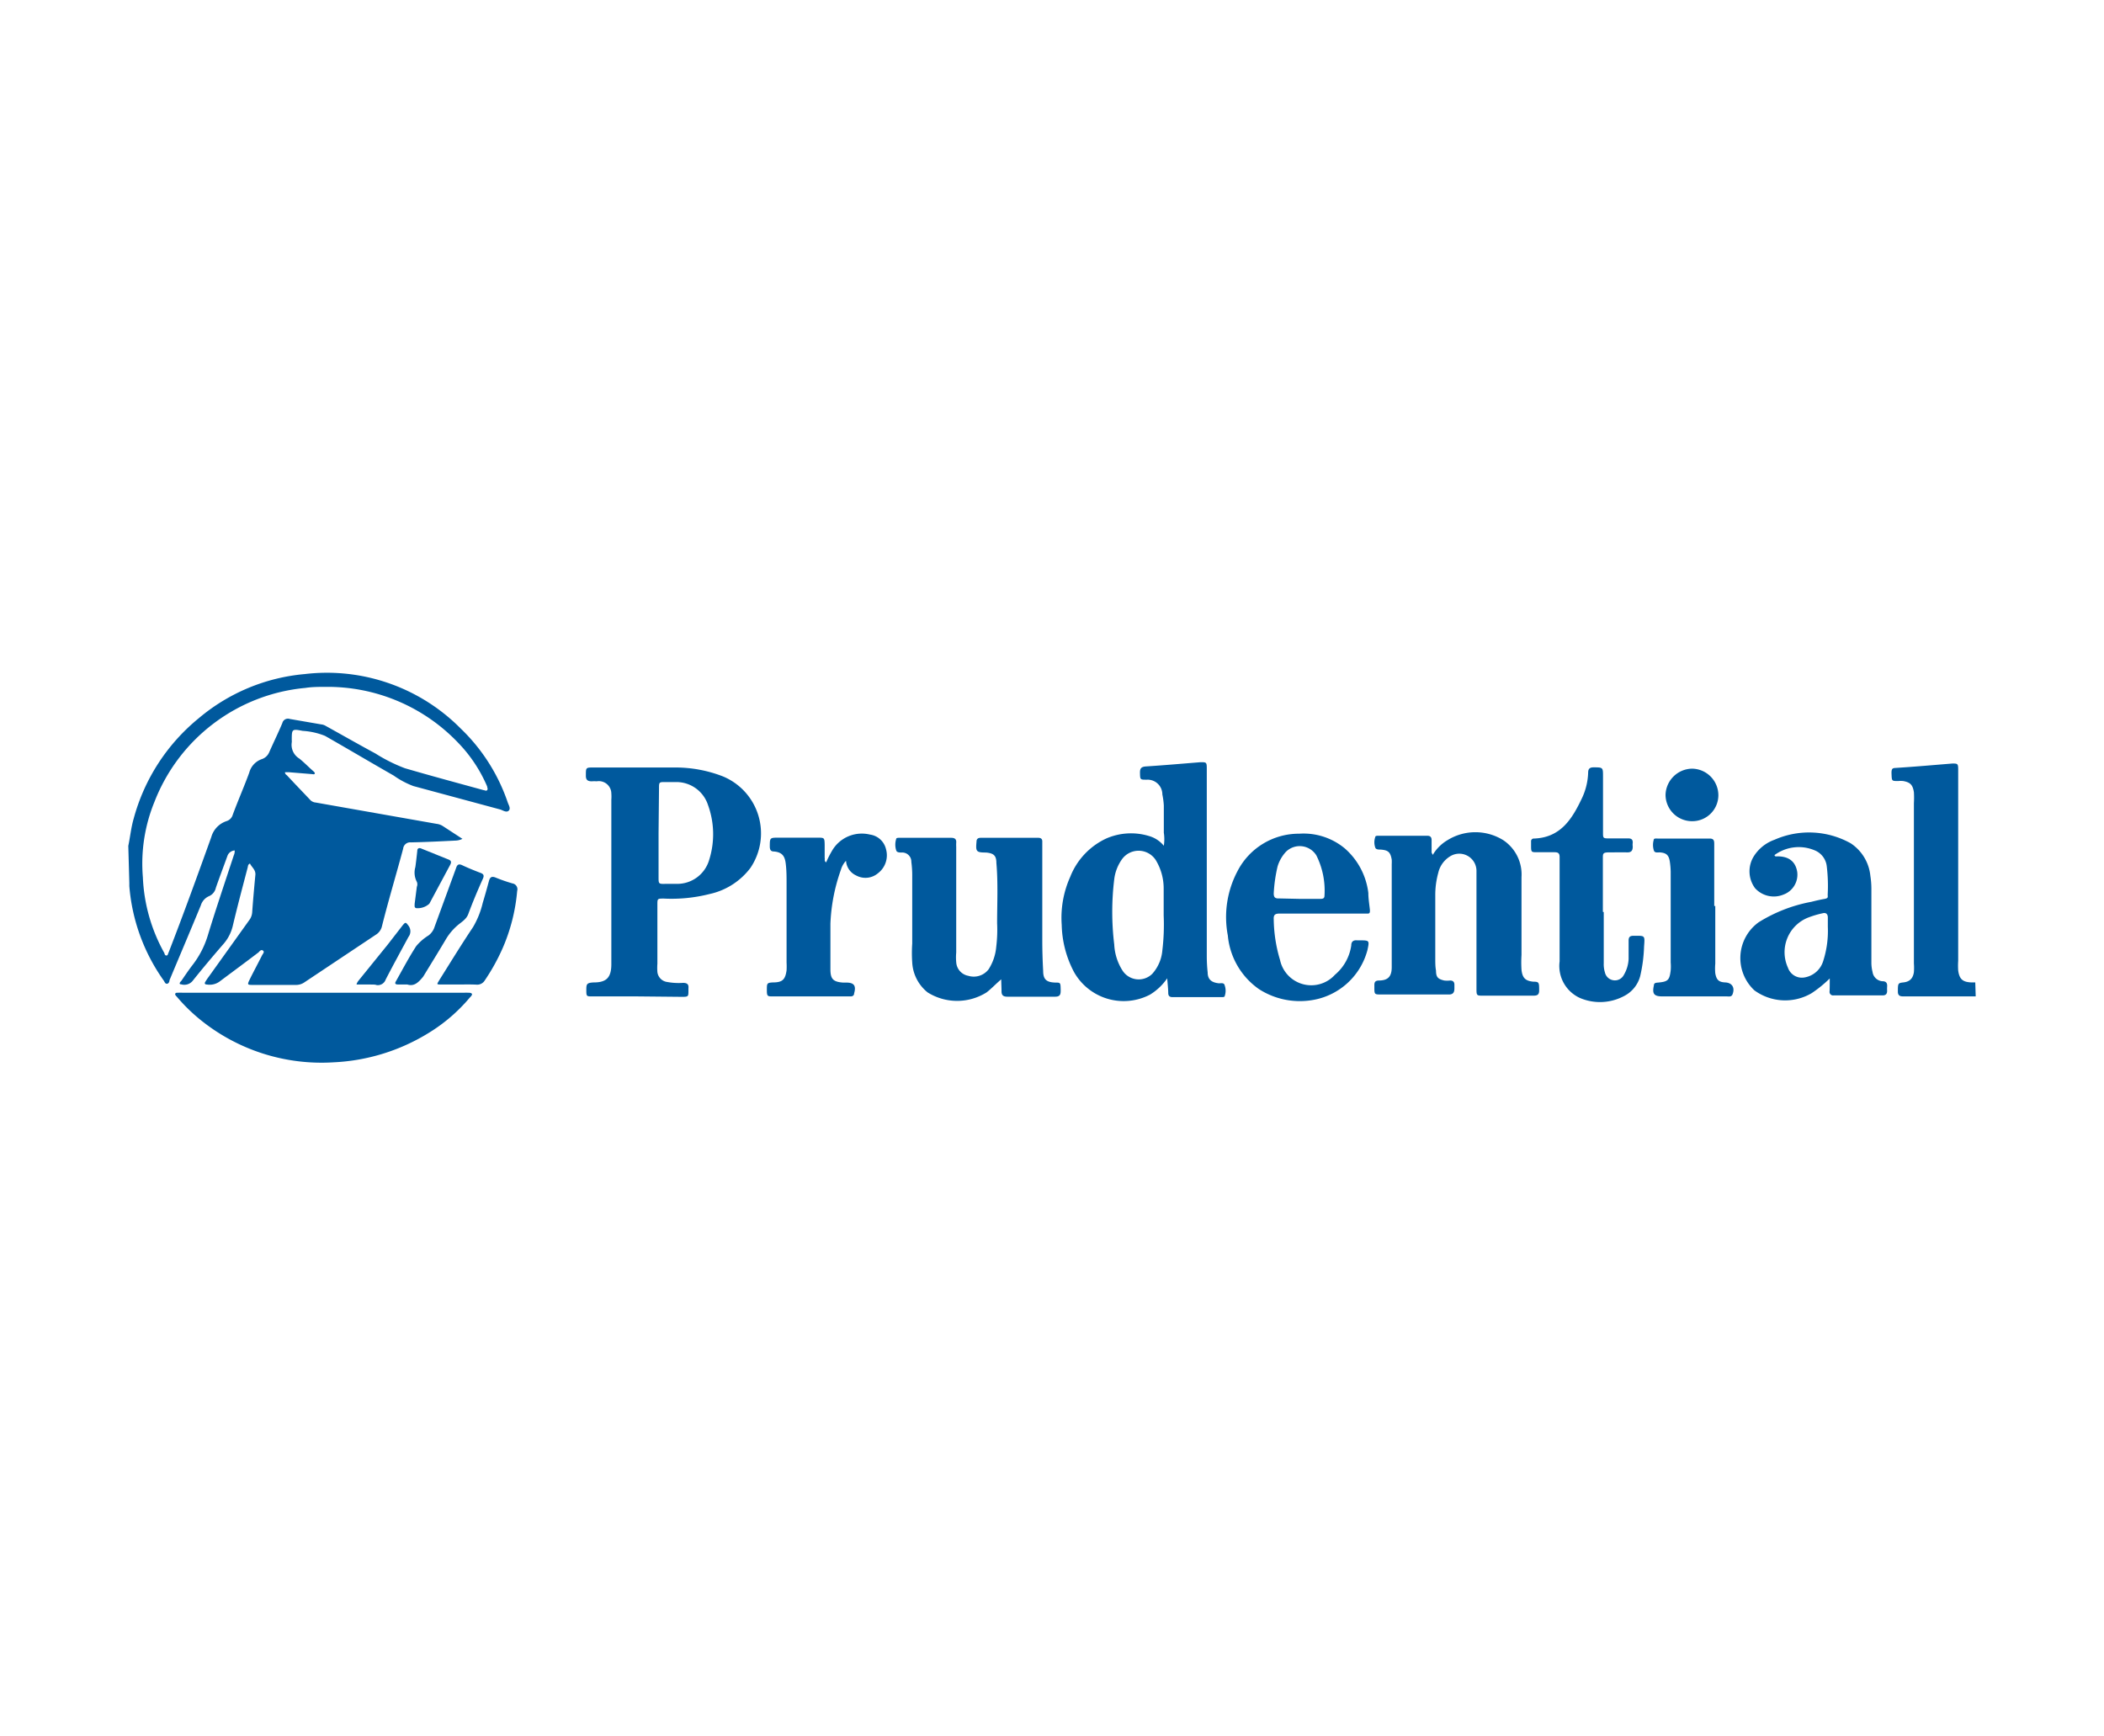<svg id="Layer_1" data-name="Layer 1" xmlns="http://www.w3.org/2000/svg" viewBox="0 0 143 118"><defs><style>.cls-1{fill:#00599d;}</style></defs><title>partners</title><g id="f2Vct2"><path class="cls-1" d="M8.72,57.5c.13-.62.19-1.26.37-1.87a13.26,13.26,0,0,1,4.42-6.81,12.92,12.92,0,0,1,7.2-3,12.79,12.79,0,0,1,10.6,3.7,12.54,12.54,0,0,1,3.19,5c.06.19.23.43.08.58s-.37,0-.56-.07l-5.93-1.6a5.85,5.85,0,0,1-1.33-.71c-1.56-.89-3.11-1.81-4.67-2.7a4.87,4.87,0,0,0-1.52-.34c-.73-.14-.74-.13-.74.63a.75.75,0,0,1,0,.15,1.09,1.09,0,0,0,.51,1.1c.34.27.64.59,1,.9a.47.47,0,0,1,.06.09c0,.11-.12.08-.19.07l-1.59-.13c-.08,0-.18,0-.23,0s0,.15.1.2c.53.57,1.07,1.13,1.6,1.69a.56.56,0,0,0,.36.17L29.67,56a1,1,0,0,1,.44.16l1.32.86a1.16,1.16,0,0,1-.5.12c-1,.05-2,.1-3,.12a.48.48,0,0,0-.53.43c-.47,1.76-1,3.51-1.44,5.27a.92.92,0,0,1-.42.58l-4.83,3.22a1,1,0,0,1-.61.19H17.23c-.43,0-.44,0-.24-.41s.56-1.08.83-1.62c.05-.09.17-.21.06-.3s-.21,0-.3.11c-.89.68-1.79,1.34-2.67,2a1.16,1.16,0,0,1-.86.19c-.14,0-.16-.09-.09-.19a4,4,0,0,1,.23-.34l2.74-3.83a1,1,0,0,0,.21-.54c.06-.87.14-1.73.22-2.59,0-.33-.25-.48-.37-.73-.15.06-.13.18-.16.28-.34,1.3-.69,2.61-1,3.92a2.89,2.89,0,0,1-.68,1.31c-.71.82-1.4,1.64-2.07,2.48a.73.73,0,0,1-.76.22c-.19,0-.09-.15,0-.23.24-.35.48-.71.74-1.05a6.23,6.23,0,0,0,1.05-2c.56-1.84,1.18-3.66,1.78-5.49a.67.67,0,0,0,.06-.33.56.56,0,0,0-.5.39c-.26.72-.53,1.43-.78,2.15a.8.8,0,0,1-.45.56,1,1,0,0,0-.57.63c-.7,1.7-1.42,3.39-2.13,5.09,0,.09-.05.23-.17.24s-.16-.12-.21-.2a12.84,12.84,0,0,1-2.35-6.44c0-.07,0-.14,0-.21ZM22.11,46.69c-.45,0-.9,0-1.35.07A12.21,12.21,0,0,0,10.5,54.5a11.08,11.08,0,0,0-.79,5.13,11.52,11.52,0,0,0,1.47,5.17c0,.06.05.16.14.15s.09-.1.12-.16l.06-.15c1-2.58,1.93-5.15,2.86-7.74a1.6,1.6,0,0,1,1.05-1.09.63.63,0,0,0,.41-.43c.37-1,.77-1.9,1.12-2.86a1.33,1.33,0,0,1,.83-.91.84.84,0,0,0,.52-.46c.29-.66.61-1.31.9-2a.39.39,0,0,1,.5-.28l2.14.37a.76.76,0,0,1,.32.11c1.12.62,2.24,1.26,3.37,1.87a10.92,10.92,0,0,0,2,1c1.78.52,3.57,1,5.35,1.49.08,0,.17.08.24,0s0-.17,0-.25a9.77,9.77,0,0,0-2-3A12.25,12.25,0,0,0,22.11,46.69Z"/><path class="cls-1" d="M134.28,67.73h-4.86c-.21,0-.42,0-.43-.3,0-.58,0-.61.37-.65s.65-.21.72-.7a4,4,0,0,0,0-.59V54.6a6.3,6.3,0,0,0,0-.75c-.08-.5-.24-.67-.73-.76a2,2,0,0,0-.34,0c-.44,0-.43,0-.45-.47s.11-.4.42-.43c1.24-.08,2.48-.19,3.71-.29.35,0,.4,0,.4.4V65.31a4.79,4.79,0,0,0,0,.66c.08.59.31.79.91.81h.25Z"/><path class="cls-1" d="M79.33,66.5a3.83,3.83,0,0,1-1.17,1.11A3.87,3.87,0,0,1,73,66.08a7.17,7.17,0,0,1-.84-3.21,6.8,6.8,0,0,1,.58-3.27A4.81,4.81,0,0,1,75.18,57a4.2,4.2,0,0,1,2.92-.17,2,2,0,0,1,1,.66,2.94,2.94,0,0,0,0-.89c0-.62,0-1.24,0-1.85A5.16,5.16,0,0,0,79,54a1,1,0,0,0-1.06-1c-.46,0-.45,0-.46-.49,0-.27.08-.38.37-.41,1.25-.08,2.5-.19,3.75-.29.38,0,.42,0,.42.41V65a10.14,10.14,0,0,0,.06,1.1c0,.48.27.69.77.74.14,0,.35-.06.39.15a1.08,1.08,0,0,1,0,.71c0,.09-.17.08-.26.08H79.7c-.22,0-.3-.09-.3-.3S79.36,66.87,79.33,66.5Zm-.24-4.28c0-.61,0-1.21,0-1.82a3.71,3.71,0,0,0-.54-1.94,1.39,1.39,0,0,0-2.33,0,2.94,2.94,0,0,0-.49,1.31,18.24,18.24,0,0,0,0,4.43,3.62,3.62,0,0,0,.58,1.8,1.31,1.31,0,0,0,2,.2A2.72,2.72,0,0,0,79,64.6,14.57,14.57,0,0,0,79.09,62.22Z"/><path class="cls-1" d="M43.33,67.73H40.26c-.39,0-.41,0-.41-.41s0-.52.52-.54c.85,0,1.17-.34,1.18-1.2V54.35a2.73,2.73,0,0,0,0-.41.85.85,0,0,0-1-.83,1.71,1.71,0,0,0-.32,0c-.31,0-.42-.11-.41-.42,0-.52,0-.52.53-.52h5.55a8.88,8.88,0,0,1,3.22.6A4.19,4.19,0,0,1,51,59a4.74,4.74,0,0,1-2.77,1.77,10.51,10.51,0,0,1-3.11.31c-.44,0-.44,0-.44.43v4a3.6,3.6,0,0,0,0,.56.77.77,0,0,0,.67.68,4.28,4.28,0,0,0,1.07.06c.26,0,.4.08.37.36,0,0,0,.1,0,.16,0,.4,0,.43-.42.43Zm1.43-11.11v3c0,.46,0,.47.47.46.26,0,.52,0,.78,0a2.26,2.26,0,0,0,2.19-1.63,5.81,5.81,0,0,0-.08-3.73A2.26,2.26,0,0,0,46,53.16h-.78c-.42,0-.43,0-.43.42Z"/><path class="cls-1" d="M97.38,58.11a2.82,2.82,0,0,1,1-1,3.59,3.59,0,0,1,3.79,0,2.8,2.8,0,0,1,1.24,2.51c0,1.77,0,3.53,0,5.3a7.79,7.79,0,0,0,0,1c.06.55.26.76.81.81.39,0,.39.06.39.6,0,.34-.19.35-.44.35h-3.36c-.44,0-.46,0-.46-.46,0-2.45,0-4.89,0-7.34,0-.22,0-.44,0-.66a1.17,1.17,0,0,0-1.81-1,1.78,1.78,0,0,0-.79,1.12,5.62,5.62,0,0,0-.2,1.52c0,1.45,0,2.89,0,4.33,0,.26,0,.52.05.79,0,.44.13.57.56.67a1.8,1.8,0,0,0,.4,0c.2,0,.29.1.29.29v.25c0,.3-.12.42-.41.41-.82,0-1.63,0-2.45,0H93.88c-.46,0-.47,0-.47-.48v-.16c0-.21.07-.3.29-.31.64,0,.89-.27.89-.91,0-2.34,0-4.67,0-7a3,3,0,0,0,0-.31c-.09-.51-.24-.64-.75-.68-.14,0-.33,0-.37-.14a1.08,1.08,0,0,1,0-.71c0-.1.16-.09.25-.09H97c.21,0,.3.09.3.3s0,.56,0,.84Z"/><path class="cls-1" d="M68.05,66.57c-.37.31-.66.63-1,.89a3.77,3.77,0,0,1-4,0A2.79,2.79,0,0,1,62,65.42,9.21,9.21,0,0,1,62,64.14V59.59a6.85,6.85,0,0,0-.06-1,.62.62,0,0,0-.66-.64c-.14,0-.33,0-.37-.15a1.27,1.27,0,0,1,0-.77c0-.09.17-.08.26-.08h3.48c.24,0,.36.09.34.33a2.62,2.62,0,0,0,0,.28v7.19a3.49,3.49,0,0,0,0,.65,1,1,0,0,0,.82.93,1.27,1.27,0,0,0,1.38-.44,3.37,3.37,0,0,0,.52-1.53,9.48,9.48,0,0,0,.06-1.6c0-1.37.07-2.74-.05-4.1,0-.51-.19-.66-.7-.71H67c-.66,0-.69-.08-.63-.74,0-.18.1-.26.28-.26h3.92c.18,0,.28.08.27.27v6.65q0,1.06.06,2.13c0,.58.23.77.82.79.36,0,.36,0,.37.49,0,.26,0,.47-.37.47-1.09,0-2.18,0-3.26,0-.28,0-.39-.11-.39-.36S68.05,66.83,68.05,66.57Z"/><path class="cls-1" d="M22,67.48h9.57a1.62,1.62,0,0,1,.22,0c.1,0,.23,0,.28.07s-.07.19-.14.26a11.45,11.45,0,0,1-2.79,2.4,13.48,13.48,0,0,1-6.47,2,13.08,13.08,0,0,1-9.1-2.93A11.94,11.94,0,0,1,12,67.73s-.12-.1-.09-.18.13-.07.2-.07a2.61,2.61,0,0,1,.28,0Z"/><path class="cls-1" d="M124.36,66.51a8.38,8.38,0,0,1-1.23,1,3.55,3.55,0,0,1-3.89-.19,3,3,0,0,1,.29-4.63,10.31,10.31,0,0,1,3.58-1.39c.28-.07.57-.14.86-.19s.26-.11.25-.29a11.06,11.06,0,0,0-.06-1.91,1.33,1.33,0,0,0-.85-1.12,2.78,2.78,0,0,0-2.7.33c0,.12.14.09.2.09.8,0,1.23.38,1.34,1.06a1.44,1.44,0,0,1-.94,1.54,1.72,1.72,0,0,1-1.93-.44,1.93,1.93,0,0,1-.09-2.15,2.75,2.75,0,0,1,1.42-1.14,5.81,5.81,0,0,1,5.17.24,3,3,0,0,1,1.34,2.21,5.88,5.88,0,0,1,.07,1v4.86a2.58,2.58,0,0,0,.08.68.73.73,0,0,0,.68.63c.26,0,.33.15.31.37a2.62,2.62,0,0,0,0,.28c0,.21-.09.31-.3.31h-3.33a.24.24,0,0,1-.28-.28C124.36,67.14,124.36,66.82,124.36,66.51ZM124.23,63c0-.21,0-.42,0-.63s-.1-.36-.36-.29a6.66,6.66,0,0,0-1,.3,2.53,2.53,0,0,0-1.35,3.4,1,1,0,0,0,1.13.66,1.6,1.6,0,0,0,1.27-1.13A6.68,6.68,0,0,0,124.23,63Z"/><path class="cls-1" d="M89.82,62.1c-.95,0-1.9,0-2.85,0-.29,0-.42.07-.4.39A10,10,0,0,0,87,65.26a2.17,2.17,0,0,0,3.73,1,3.2,3.2,0,0,0,1.11-2c0-.26.15-.37.41-.34h.16c.67,0,.67,0,.53.66A4.65,4.65,0,0,1,89.06,68a5.13,5.13,0,0,1-3.5-.77,5,5,0,0,1-2.11-3.64,6.67,6.67,0,0,1,.65-4.36,4.69,4.69,0,0,1,4.2-2.56,4.39,4.39,0,0,1,3.1,1A4.78,4.78,0,0,1,93,60.7c0,.36.06.73.1,1.09s-.07.31-.3.31Zm-1.52-1h1.41c.16,0,.31,0,.31-.22a5.36,5.36,0,0,0-.55-2.73,1.33,1.33,0,0,0-2.07-.25,2.56,2.56,0,0,0-.57,1,10.34,10.34,0,0,0-.26,1.83c0,.27.1.35.35.34Z"/><path class="cls-1" d="M109,62v3.48a1.86,1.86,0,0,0,.08.62.69.69,0,0,0,.56.53.68.68,0,0,0,.72-.35,2.35,2.35,0,0,0,.33-1.1c0-.42,0-.83,0-1.25,0-.23.09-.32.32-.32.8,0,.79-.06.73.73a10.23,10.23,0,0,1-.26,2,2.13,2.13,0,0,1-1.09,1.36,3.47,3.47,0,0,1-3,.14A2.39,2.39,0,0,1,106,65.35c0-2.26,0-4.52,0-6.78,0-.1,0-.21,0-.31,0-.26-.1-.33-.34-.33h-1.19c-.38,0-.41,0-.41-.42,0-.1,0-.21,0-.31a.18.18,0,0,1,.19-.2c1.85-.06,2.63-1.38,3.3-2.81a4.39,4.39,0,0,0,.39-1.67c0-.25.1-.36.36-.36.65,0,.65,0,.65.62v3.8c0,.39,0,.41.4.41h1.32c.21,0,.31.08.3.3a1,1,0,0,0,0,.25c0,.3-.11.41-.4.4s-.82,0-1.23,0-.4.1-.4.4c0,1.21,0,2.42,0,3.64Z"/><path class="cls-1" d="M56.15,58.62a6.79,6.79,0,0,1,.46-.89,2.34,2.34,0,0,1,2.52-1,1.3,1.3,0,0,1,1.09,1,1.53,1.53,0,0,1-.55,1.63,1.32,1.32,0,0,1-1.48.15,1.18,1.18,0,0,1-.69-1,1.51,1.51,0,0,0-.35.62,12.31,12.31,0,0,0-.71,3.65c0,1,0,2.07,0,3.11,0,.66.19.85.85.9h.22c.54,0,.69.21.54.74,0,.12-.08.19-.21.2h-5.3c-.38,0-.42,0-.42-.44s0-.49.41-.51c.65,0,.84-.19.93-.82a4.84,4.84,0,0,0,0-.53c0-1.79,0-3.58,0-5.37,0-.46,0-.92-.06-1.38s-.22-.75-.79-.8c-.22,0-.28-.11-.29-.31,0-.63,0-.63.6-.63h2.64c.47,0,.48,0,.49.49,0,.3,0,.59,0,.88C56.08,58.41,56,58.52,56.15,58.62Z"/><path class="cls-1" d="M116.58,61.58v3.93a3.56,3.56,0,0,0,0,.65c.08.45.24.6.68.62s.67.33.5.79c-.07.21-.25.16-.4.16H113c-.59,0-.72-.17-.59-.76,0-.16.15-.17.28-.18.67-.06.78-.16.86-.83a3.23,3.23,0,0,0,0-.53c0-2.06,0-4.12,0-6.18a5.36,5.36,0,0,0-.06-.69c-.07-.44-.24-.59-.69-.62-.15,0-.35.05-.4-.15a1.23,1.23,0,0,1,0-.71c0-.1.16-.08.26-.08h3.54c.3,0,.31.17.31.39v4.2Z"/><path class="cls-1" d="M31.23,66.92c-.4,0-.8,0-1.2,0s-.34,0-.17-.3c.76-1.21,1.5-2.42,2.29-3.6a5.88,5.88,0,0,0,.66-1.65c.15-.49.29-1,.42-1.48.07-.25.17-.35.45-.24a11.15,11.15,0,0,0,1.15.4.4.4,0,0,1,.32.51,12.38,12.38,0,0,1-1,3.92,13.81,13.81,0,0,1-1.2,2.16.6.6,0,0,1-.58.29C32,66.91,31.59,66.92,31.23,66.92Z"/><path class="cls-1" d="M27.68,66.92h-.63c-.17,0-.24-.06-.14-.22.45-.8.88-1.62,1.38-2.39a3.42,3.42,0,0,1,.83-.72,1.16,1.16,0,0,0,.42-.6L31,59c.07-.22.17-.3.41-.19.4.19.82.36,1.24.52.22.08.27.18.17.4-.36.8-.7,1.61-1,2.42-.14.35-.45.52-.71.74a3.81,3.81,0,0,0-.83,1c-.5.84-1,1.65-1.52,2.5C28.44,66.78,28.15,67.07,27.68,66.92Z"/><path class="cls-1" d="M115,55.82a1.8,1.8,0,0,1-1.8-1.79A1.83,1.83,0,0,1,115,52.25a1.81,1.81,0,0,1,1.79,1.81A1.77,1.77,0,0,1,115,55.82Z"/><path class="cls-1" d="M28.18,61.45c.05-.38.1-.78.15-1.17a.44.44,0,0,0,0-.34,1.34,1.34,0,0,1-.1-1c.05-.36.09-.72.13-1.09,0-.2.13-.24.3-.16l1.81.73c.21.08.22.19.12.38l-1.41,2.63a1.17,1.17,0,0,1-.9.3C28.14,61.68,28.19,61.56,28.18,61.45Z"/><path class="cls-1" d="M25.13,66.92c-.21,0-.41,0-.62,0s-.21,0-.26,0,.05-.17.1-.24l2-2.47,1-1.29c.21-.26.23-.24.41,0a.63.63,0,0,1,0,.77c-.54,1-1.05,1.93-1.55,2.9a.56.56,0,0,1-.61.37C25.47,66.91,25.3,66.93,25.13,66.92Z"/></g></svg>